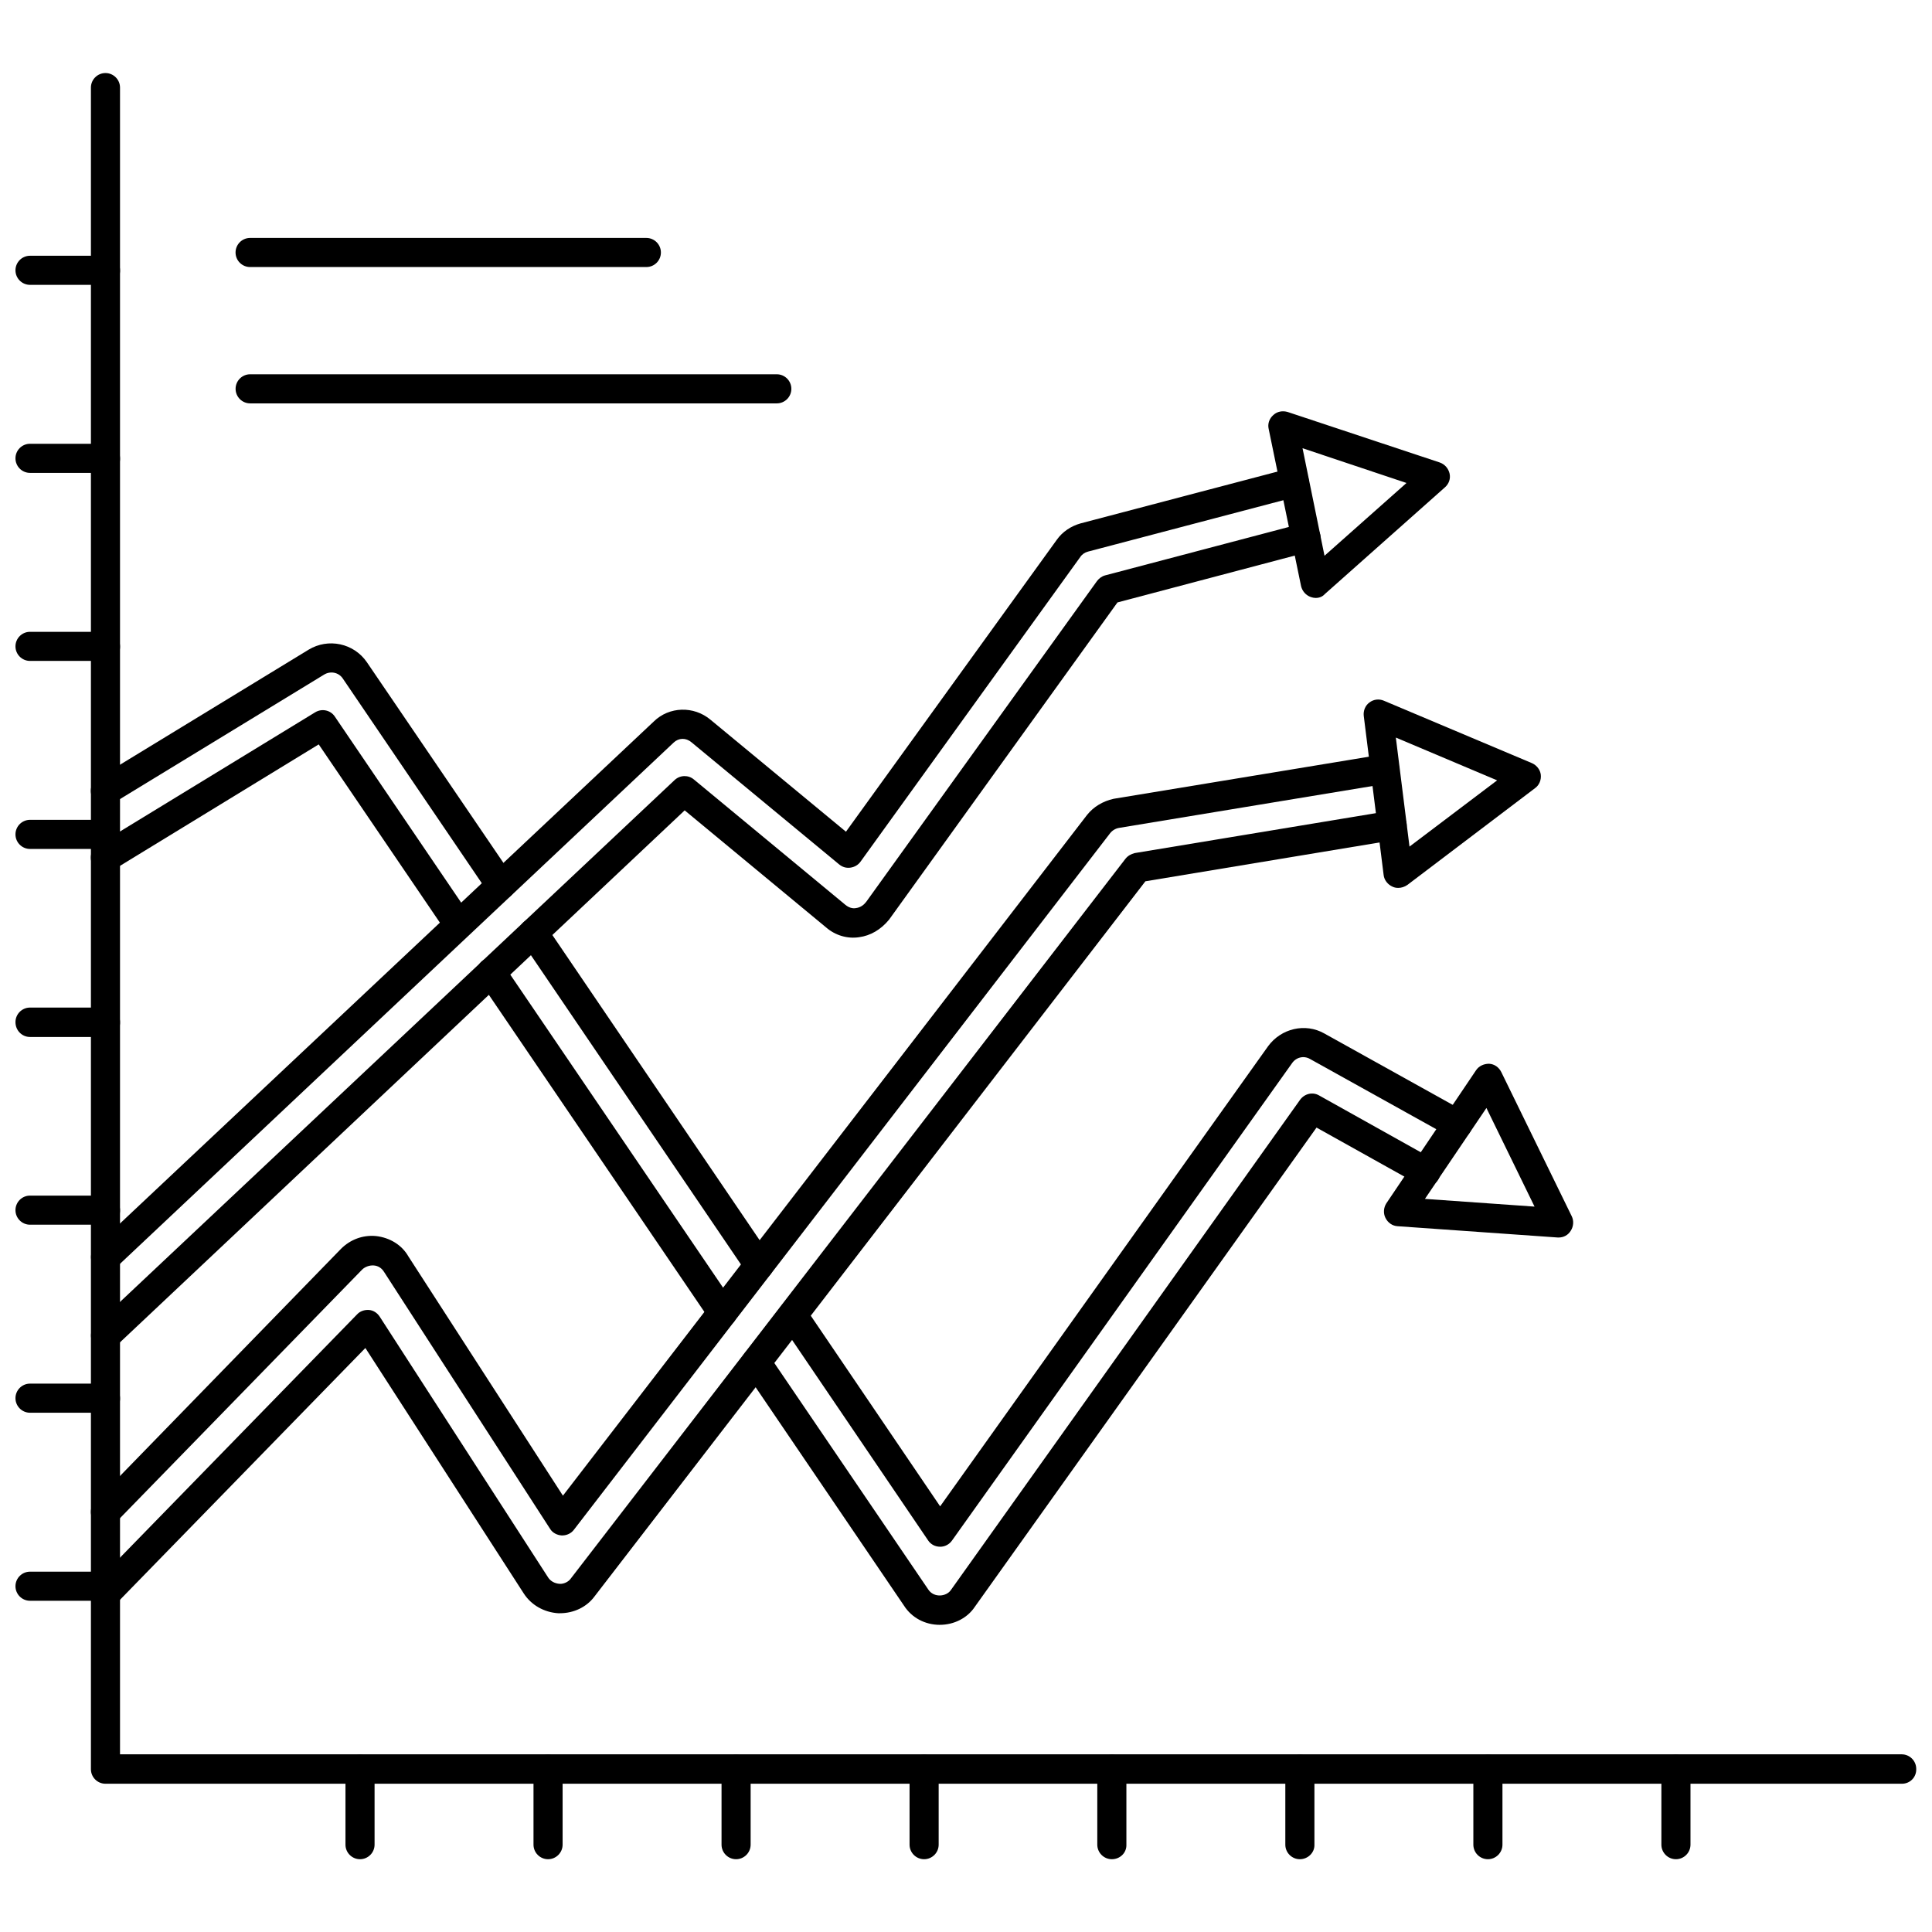 <?xml version="1.0" encoding="UTF-8"?>
<!-- Uploaded to: ICON Repo, www.svgrepo.com, Generator: ICON Repo Mixer Tools -->
<svg width="800px" height="800px" version="1.1" viewBox="144 144 512 512" xmlns="http://www.w3.org/2000/svg">
 <defs>
  <clipPath id="i">
   <path d="m168 163h483.9v454h-483.9z"/>
  </clipPath>
  <clipPath id="h">
   <path d="m148.09 560h27.906v9h-27.906z"/>
  </clipPath>
  <clipPath id="g">
   <path d="m148.09 510h27.906v9h-27.906z"/>
  </clipPath>
  <clipPath id="f">
   <path d="m148.09 460h27.906v9h-27.906z"/>
  </clipPath>
  <clipPath id="e">
   <path d="m148.09 411h27.906v8h-27.906z"/>
  </clipPath>
  <clipPath id="d">
   <path d="m148.09 361h27.906v8h-27.906z"/>
  </clipPath>
  <clipPath id="c">
   <path d="m148.09 311h27.906v9h-27.906z"/>
  </clipPath>
  <clipPath id="b">
   <path d="m148.09 261h27.906v9h-27.906z"/>
  </clipPath>
  <clipPath id="a">
   <path d="m148.09 211h27.906v9h-27.906z"/>
  </clipPath>
 </defs>
 <g clip-path="url(#i)">
  <path d="m648.05 616.71h-476.1c-2.125 0-3.856-1.73-3.856-3.856v-445.64c0-2.125 1.73-3.856 3.856-3.856s3.856 1.73 3.856 3.856v441.7h472.16c2.125 0 3.856 1.73 3.856 3.856 0.082 2.207-1.648 3.938-3.773 3.938z"/>
 </g>
 <g clip-path="url(#h)">
  <path d="m171.95 568.22h-19.996c-2.125 0-3.856-1.73-3.856-3.856s1.73-3.856 3.856-3.856h19.996c2.125 0 3.856 1.73 3.856 3.856 0.082 2.125-1.652 3.856-3.856 3.856z"/>
 </g>
 <g clip-path="url(#g)">
  <path d="m171.95 518.39h-19.996c-2.125 0-3.856-1.734-3.856-3.859s1.73-3.856 3.856-3.856h19.996c2.125 0 3.856 1.73 3.856 3.856 0.082 2.125-1.652 3.859-3.856 3.859z"/>
 </g>
 <g clip-path="url(#f)">
  <path d="m171.95 468.56h-19.996c-2.125 0-3.856-1.73-3.856-3.856s1.73-3.856 3.856-3.856h19.996c2.125 0 3.856 1.73 3.856 3.856 0.082 2.125-1.652 3.856-3.856 3.856z"/>
 </g>
 <g clip-path="url(#e)">
  <path d="m171.95 418.81h-19.996c-2.125 0-3.856-1.73-3.856-3.938 0-2.125 1.73-3.856 3.856-3.856h19.996c2.125 0 3.856 1.73 3.856 3.856 0.082 2.207-1.652 3.938-3.856 3.938z"/>
 </g>
 <g clip-path="url(#d)">
  <path d="m171.95 368.98h-19.996c-2.125 0-3.856-1.734-3.856-3.859s1.73-3.856 3.856-3.856h19.996c2.125 0 3.856 1.73 3.856 3.856 0.082 2.125-1.652 3.859-3.856 3.859z"/>
 </g>
 <g clip-path="url(#c)">
  <path d="m171.95 319.15h-19.996c-2.125 0-3.856-1.73-3.856-3.856s1.73-3.856 3.856-3.856h19.996c2.125 0 3.856 1.73 3.856 3.856 0.082 2.125-1.652 3.856-3.856 3.856z"/>
 </g>
 <g clip-path="url(#b)">
  <path d="m171.95 269.32h-19.996c-2.125 0-3.856-1.734-3.856-3.859s1.73-3.856 3.856-3.856h19.996c2.125 0 3.856 1.73 3.856 3.856 0.082 2.125-1.652 3.859-3.856 3.859z"/>
 </g>
 <g clip-path="url(#a)">
  <path d="m171.95 219.49h-19.996c-2.125 0-3.856-1.73-3.856-3.856s1.73-3.856 3.856-3.856h19.996c2.125 0 3.856 1.73 3.856 3.856 0.082 2.125-1.652 3.856-3.856 3.856z"/>
 </g>
 <path d="m588.14 636.71c-2.125 0-3.856-1.73-3.856-3.856v-19.996c0-2.125 1.73-3.856 3.856-3.856s3.856 1.73 3.856 3.856v19.996c0 2.121-1.73 3.856-3.856 3.856z"/>
 <path d="m538.31 636.71c-2.125 0-3.856-1.73-3.856-3.856v-19.996c0-2.125 1.73-3.856 3.856-3.856s3.856 1.73 3.856 3.856v19.996c0.004 2.121-1.73 3.856-3.856 3.856z"/>
 <path d="m488.48 636.71c-2.125 0-3.856-1.73-3.856-3.856v-19.996c0-2.125 1.73-3.856 3.856-3.856s3.856 1.73 3.856 3.856v19.996c0.082 2.121-1.73 3.856-3.856 3.856z"/>
 <path d="m438.65 636.71c-2.125 0-3.856-1.73-3.856-3.856v-19.996c0-2.125 1.73-3.856 3.856-3.856s3.856 1.73 3.856 3.856v19.996c0.082 2.121-1.648 3.856-3.856 3.856z"/>
 <path d="m388.9 636.71c-2.125 0-3.856-1.73-3.856-3.856v-19.996c0-2.125 1.73-3.856 3.856-3.856s3.856 1.73 3.856 3.856v19.996c0.004 2.121-1.73 3.856-3.856 3.856z"/>
 <path d="m339.07 636.71c-2.125 0-3.856-1.73-3.856-3.856v-19.996c0-2.125 1.73-3.856 3.856-3.856s3.856 1.73 3.856 3.856v19.996c0 2.121-1.73 3.856-3.856 3.856z"/>
 <path d="m289.24 636.71c-2.125 0-3.856-1.73-3.856-3.856v-19.996c0-2.125 1.73-3.856 3.856-3.856s3.856 1.73 3.856 3.856v19.996c0.004 2.121-1.73 3.856-3.856 3.856z"/>
 <path d="m239.41 636.71c-2.125 0-3.856-1.73-3.856-3.856v-19.996c0-2.125 1.73-3.856 3.856-3.856s3.856 1.73 3.856 3.856v19.996c0 2.121-1.73 3.856-3.856 3.856z"/>
 <path d="m292.39 571.53h-0.395c-3.856-0.234-7.242-2.203-9.211-5.273l-41.957-65.023-66.047 67.777c-1.496 1.574-3.938 1.574-5.512 0.078s-1.574-3.938-0.078-5.512l69.43-71.242c0.789-0.867 1.969-1.258 3.148-1.18s2.203 0.789 2.832 1.73l44.633 69.117c0.629 1.023 1.812 1.652 3.07 1.73 1.023 0.078 2.281-0.473 2.914-1.34l147.05-190.82c0.629-0.789 1.496-1.258 2.441-1.496l67.543-11.18c2.125-0.395 4.094 1.102 4.488 3.227 0.316 2.125-1.102 4.094-3.227 4.488l-65.969 10.941-146.02 189.56c-2.047 2.754-5.434 4.41-9.133 4.41z"/>
 <path d="m293.02 550.91h-0.156c-1.258-0.078-2.441-0.707-3.07-1.73l-44.004-68.094c-0.629-1.023-1.574-1.652-2.754-1.73-1.023-0.078-2.281 0.316-3.07 1.102l-65.18 66.914c-1.496 1.496-3.938 1.574-5.512 0.078-1.574-1.496-1.574-3.938-0.078-5.512l65.18-66.992c2.441-2.441 5.746-3.699 9.211-3.387 3.699 0.395 6.926 2.363 8.66 5.434l40.934 63.371 138.86-180.35c1.73-2.203 4.25-3.699 7.086-4.328l71.164-11.73c2.125-0.395 4.094 1.102 4.488 3.227 0.316 2.125-1.102 4.094-3.227 4.488l-71.004 11.73c-0.945 0.156-1.812 0.707-2.363 1.418l-142.1 184.59c-0.707 0.945-1.887 1.496-3.066 1.496z"/>
 <path d="m393.07 574.6c-3.938 0-7.477-1.891-9.523-5.117l-42.352-62.348c-1.18-1.73-0.707-4.172 1.023-5.352 1.73-1.18 4.172-0.707 5.352 1.023l42.43 62.426c1.496 2.281 4.801 1.891 5.984 0.156l92.574-129.97c1.18-1.574 3.305-2.125 5.039-1.102l30.148 16.848c1.891 1.023 2.519 3.387 1.496 5.273-1.023 1.891-3.387 2.519-5.273 1.496l-27.078-15.113-90.531 126.97c-1.969 2.992-5.508 4.805-9.289 4.805z"/>
 <path d="m393.15 553.9c-1.34 0-2.519-0.629-3.227-1.73l-39.047-57.543c-1.18-1.73-0.707-4.172 1.023-5.352 1.812-1.18 4.172-0.707 5.352 1.023l35.895 52.898 86.914-121.94c3.465-4.723 9.84-6.219 14.879-3.387l37.234 20.703c1.891 1.023 2.519 3.387 1.496 5.273-1.023 1.891-3.387 2.519-5.273 1.496l-37.234-20.703c-1.652-0.945-3.699-0.473-4.801 1.18l-90.062 126.43c-0.707 1.023-1.887 1.656-3.148 1.656z"/>
 <path d="m335.53 495.8c-1.258 0-2.441-0.629-3.227-1.73l-61.324-90.215c-1.18-1.73-0.707-4.172 1.023-5.352 1.73-1.18 4.172-0.707 5.352 1.023l61.324 90.215c1.18 1.73 0.707 4.172-1.023 5.352-0.629 0.473-1.34 0.707-2.125 0.707z"/>
 <path d="m345.21 483.21c-1.258 0-2.441-0.629-3.227-1.73l-59.828-88.09c-1.18-1.73-0.707-4.172 1.023-5.352 1.73-1.18 4.172-0.707 5.352 1.023l59.828 88.09c1.18 1.73 0.707 4.172-1.023 5.352-0.633 0.547-1.418 0.707-2.125 0.707z"/>
 <path d="m276.72 382.45c-1.258 0-2.441-0.629-3.227-1.73l-38.652-56.914c-1.102-1.652-3.305-2.047-4.961-1.023l-55.891 34.086c-1.812 1.102-4.25 0.551-5.352-1.258-1.102-1.812-0.551-4.25 1.258-5.352l55.891-34.086c5.195-3.148 11.965-1.73 15.43 3.305l38.73 56.91c1.18 1.812 0.707 4.172-1.023 5.352-0.707 0.473-1.414 0.711-2.203 0.711z"/>
 <path d="m265.62 392.91c-1.258 0-2.441-0.629-3.227-1.73l-33.93-49.91-54.473 33.297c-1.812 1.102-4.25 0.551-5.352-1.258-1.102-1.812-0.551-4.25 1.258-5.352l57.625-35.188c1.812-1.102 4.094-0.551 5.195 1.102l35.977 52.98c1.18 1.812 0.707 4.172-1.023 5.352-0.559 0.469-1.266 0.707-2.051 0.707z"/>
 <path d="m172.02 481c-1.023 0-2.047-0.395-2.832-1.18-1.496-1.574-1.418-4.016 0.156-5.512l147.91-139.1c4.094-4.016 10.629-4.172 15.035-0.473l35.895 29.676 55.891-77.383c1.496-2.125 3.777-3.621 6.297-4.328l55.656-14.641c2.047-0.551 4.172 0.707 4.723 2.754 0.551 2.047-0.707 4.172-2.754 4.723l-55.656 14.641c-0.867 0.234-1.574 0.707-2.047 1.418l-58.254 80.766c-0.629 0.867-1.574 1.418-2.676 1.574-1.102 0.156-2.125-0.156-2.992-0.867l-39.125-32.355c-1.496-1.258-3.387-1.18-4.723 0.078l-147.83 139.18c-0.789 0.711-1.734 1.023-2.68 1.023z"/>
 <path d="m172.02 501.79c-1.023 0-2.047-0.395-2.832-1.18-1.496-1.574-1.418-4.016 0.156-5.512l153.43-144.37c1.418-1.34 3.621-1.418 5.117-0.156l40.148 33.219c0.867 0.707 1.812 1.023 2.754 0.867 1.34-0.156 2.203-0.945 2.754-1.652l61.164-85.02c0.551-0.707 1.258-1.258 2.125-1.496l52.27-13.777c2.047-0.551 4.172 0.707 4.723 2.754 0.551 2.047-0.707 4.172-2.754 4.723l-50.934 13.461-60.535 84.074c-2.203 2.676-4.961 4.25-7.949 4.644-3.07 0.473-6.297-0.473-8.738-2.598l-37.473-31.016-150.74 142.01c-0.789 0.707-1.734 1.023-2.68 1.023z"/>
 <path d="m315.3 214.77h-105.02c-2.125 0-3.856-1.73-3.856-3.856 0-2.129 1.73-3.859 3.856-3.859h105.01c2.125 0 3.856 1.73 3.856 3.856 0.004 2.129-1.727 3.859-3.852 3.859z"/>
 <path d="m349.86 250.9h-139.57c-2.125 0-3.856-1.73-3.856-3.856s1.73-3.856 3.856-3.856h139.57c2.125 0 3.856 1.73 3.856 3.856 0.004 2.125-1.727 3.856-3.852 3.856z"/>
 <path d="m492.65 302.46c-0.395 0-0.789-0.078-1.258-0.234-1.34-0.473-2.281-1.574-2.598-2.914l-8.582-41.645c-0.316-1.34 0.156-2.754 1.258-3.699 1.023-0.945 2.441-1.18 3.777-0.789l40.305 13.383c1.34 0.473 2.281 1.574 2.598 2.914 0.316 1.34-0.156 2.754-1.258 3.699l-31.805 28.262c-0.629 0.707-1.492 1.023-2.438 1.023zm-3.465-39.676 5.824 28.496 21.727-19.285z"/>
 <path d="m514.54 379.3c-0.473 0-1.023-0.078-1.496-0.316-1.258-0.551-2.203-1.73-2.363-3.07l-5.273-42.195c-0.156-1.34 0.395-2.754 1.496-3.543 1.102-0.867 2.598-1.023 3.856-0.473l39.203 16.531c1.258 0.551 2.203 1.73 2.363 3.07 0.156 1.34-0.395 2.754-1.496 3.543l-33.852 25.664c-0.781 0.551-1.648 0.789-2.438 0.789zm-0.629-39.836 3.621 28.891 23.223-17.555z"/>
 <path d="m557.05 471.95h-0.234l-42.43-2.992c-1.418-0.078-2.598-0.945-3.227-2.203-0.629-1.258-0.473-2.754 0.234-3.856l23.773-35.266c0.789-1.18 2.125-1.73 3.465-1.73 1.418 0.078 2.598 0.945 3.227 2.203l18.656 38.18c0.629 1.258 0.473 2.754-0.234 3.856-0.715 1.18-1.895 1.809-3.231 1.809zm-35.426-10.234 29.047 2.047-12.754-26.137z"/>
</svg>